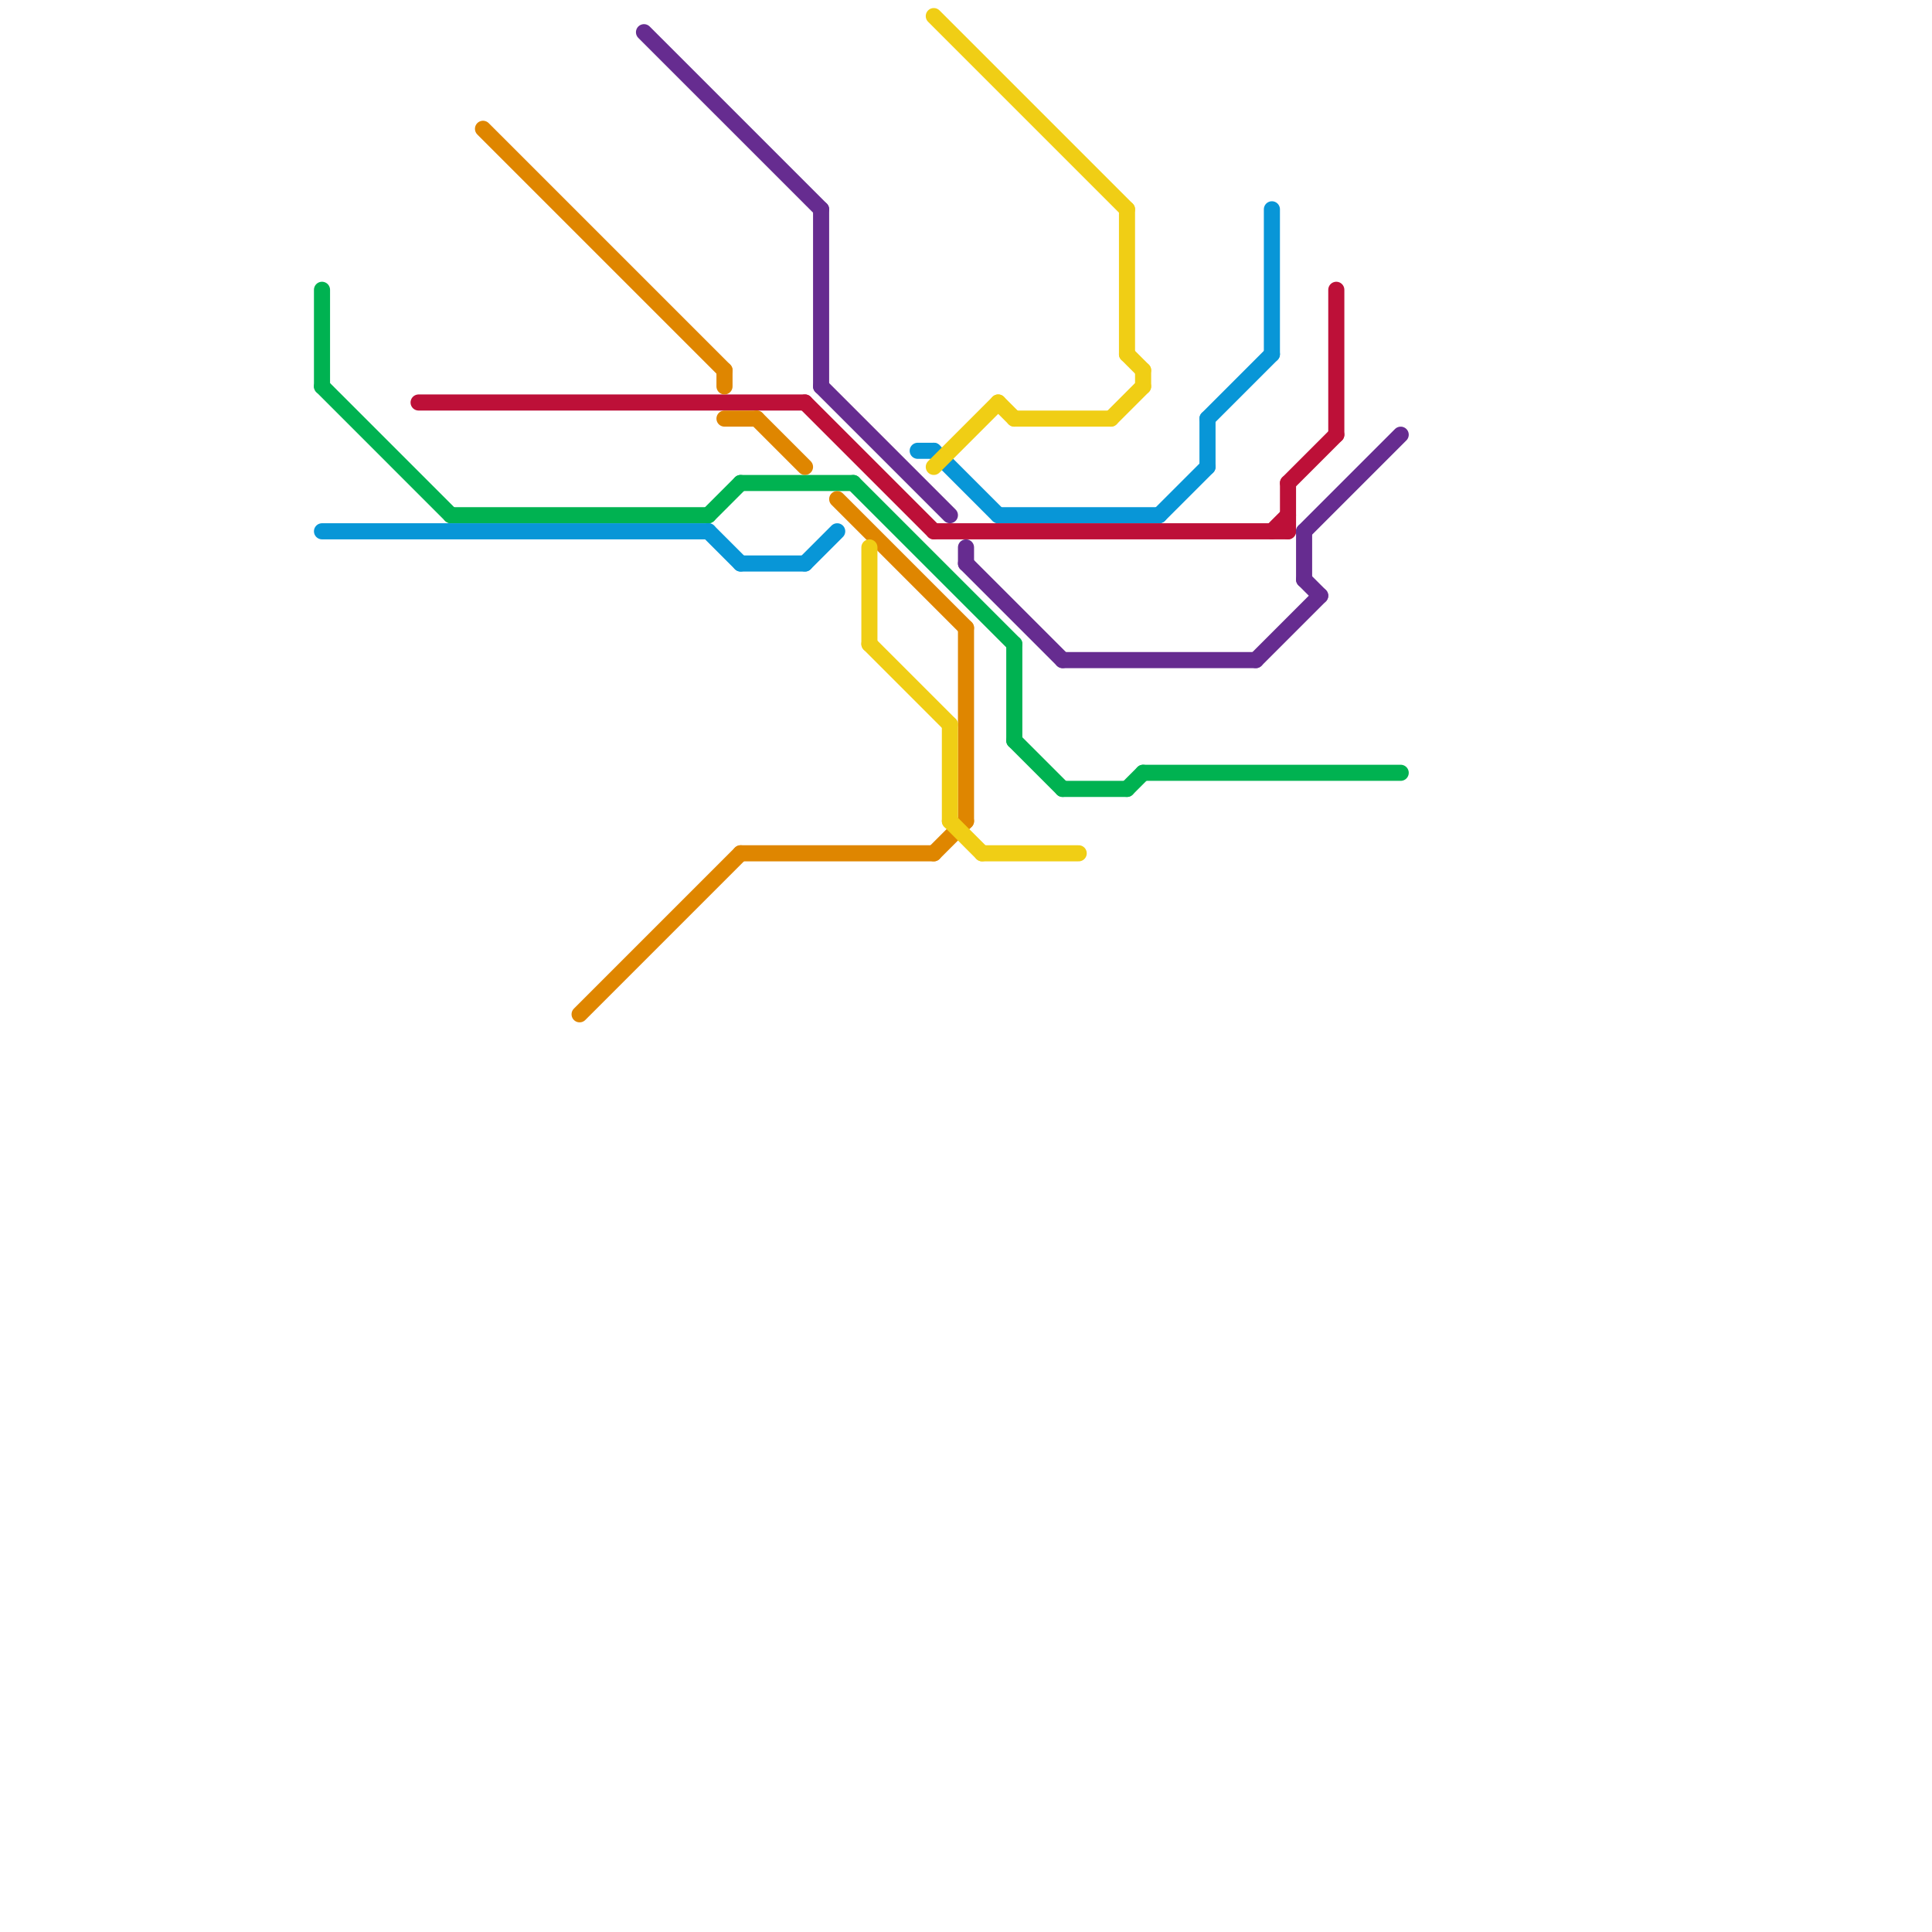 
<svg version="1.1" xmlns="http://www.w3.org/2000/svg" viewBox="0 0 120 120">
<style>text { font: 1px Helvetica; font-weight: 600; white-space: pre; dominant-baseline: central; } line { stroke-width: 1; fill: none; stroke-linecap: round; stroke-linejoin: round; } .c0 { stroke: #00b251 } .c1 { stroke: #0896d7 } .c2 { stroke: #bd1038 } .c3 { stroke: #df8600 } .c4 { stroke: #662c90 } .c5 { stroke: #f0ce15 }</style><defs><g id="wm-xf"><circle r="1.2" fill="#000"/><circle r="0.9" fill="#fff"/><circle r="0.6" fill="#000"/><circle r="0.3" fill="#fff"/></g><g id="wm"><circle r="0.6" fill="#000"/><circle r="0.3" fill="#fff"/></g></defs><line class="c0" x1="63" y1="40" x2="63" y2="46"/><line class="c0" x1="28" y1="32" x2="44" y2="32"/><line class="c0" x1="66" y1="49" x2="70" y2="49"/><line class="c0" x1="71" y1="48" x2="87" y2="48"/><line class="c0" x1="20" y1="24" x2="28" y2="32"/><line class="c0" x1="44" y1="32" x2="46" y2="30"/><line class="c0" x1="20" y1="18" x2="20" y2="24"/><line class="c0" x1="46" y1="30" x2="53" y2="30"/><line class="c0" x1="53" y1="30" x2="63" y2="40"/><line class="c0" x1="70" y1="49" x2="71" y2="48"/><line class="c0" x1="63" y1="46" x2="66" y2="49"/><line class="c1" x1="57" y1="28" x2="58" y2="28"/><line class="c1" x1="75" y1="26" x2="75" y2="29"/><line class="c1" x1="79" y1="13" x2="79" y2="22"/><line class="c1" x1="75" y1="26" x2="79" y2="22"/><line class="c1" x1="50" y1="35" x2="52" y2="33"/><line class="c1" x1="58" y1="28" x2="62" y2="32"/><line class="c1" x1="20" y1="33" x2="44" y2="33"/><line class="c1" x1="44" y1="33" x2="46" y2="35"/><line class="c1" x1="72" y1="32" x2="75" y2="29"/><line class="c1" x1="46" y1="35" x2="50" y2="35"/><line class="c1" x1="62" y1="32" x2="72" y2="32"/><line class="c2" x1="58" y1="33" x2="80" y2="33"/><line class="c2" x1="80" y1="30" x2="80" y2="33"/><line class="c2" x1="26" y1="25" x2="50" y2="25"/><line class="c2" x1="50" y1="25" x2="58" y2="33"/><line class="c2" x1="83" y1="18" x2="83" y2="27"/><line class="c2" x1="79" y1="33" x2="80" y2="32"/><line class="c2" x1="80" y1="30" x2="83" y2="27"/><line class="c3" x1="58" y1="53" x2="60" y2="51"/><line class="c3" x1="36" y1="63" x2="46" y2="53"/><line class="c3" x1="60" y1="39" x2="60" y2="51"/><line class="c3" x1="47" y1="26" x2="50" y2="29"/><line class="c3" x1="45" y1="26" x2="47" y2="26"/><line class="c3" x1="30" y1="8" x2="45" y2="23"/><line class="c3" x1="52" y1="31" x2="60" y2="39"/><line class="c3" x1="46" y1="53" x2="58" y2="53"/><line class="c3" x1="45" y1="23" x2="45" y2="24"/><line class="c4" x1="51" y1="24" x2="59" y2="32"/><line class="c4" x1="51" y1="13" x2="51" y2="24"/><line class="c4" x1="66" y1="41" x2="78" y2="41"/><line class="c4" x1="81" y1="36" x2="82" y2="37"/><line class="c4" x1="81" y1="33" x2="87" y2="27"/><line class="c4" x1="60" y1="34" x2="60" y2="35"/><line class="c4" x1="40" y1="2" x2="51" y2="13"/><line class="c4" x1="78" y1="41" x2="82" y2="37"/><line class="c4" x1="60" y1="35" x2="66" y2="41"/><line class="c4" x1="81" y1="33" x2="81" y2="36"/><line class="c5" x1="59" y1="45" x2="59" y2="51"/><line class="c5" x1="59" y1="51" x2="61" y2="53"/><line class="c5" x1="61" y1="53" x2="67" y2="53"/><line class="c5" x1="63" y1="26" x2="69" y2="26"/><line class="c5" x1="54" y1="40" x2="59" y2="45"/><line class="c5" x1="58" y1="29" x2="62" y2="25"/><line class="c5" x1="70" y1="22" x2="71" y2="23"/><line class="c5" x1="70" y1="13" x2="70" y2="22"/><line class="c5" x1="58" y1="1" x2="70" y2="13"/><line class="c5" x1="71" y1="23" x2="71" y2="24"/><line class="c5" x1="69" y1="26" x2="71" y2="24"/><line class="c5" x1="62" y1="25" x2="63" y2="26"/><line class="c5" x1="54" y1="34" x2="54" y2="40"/>
</svg>
